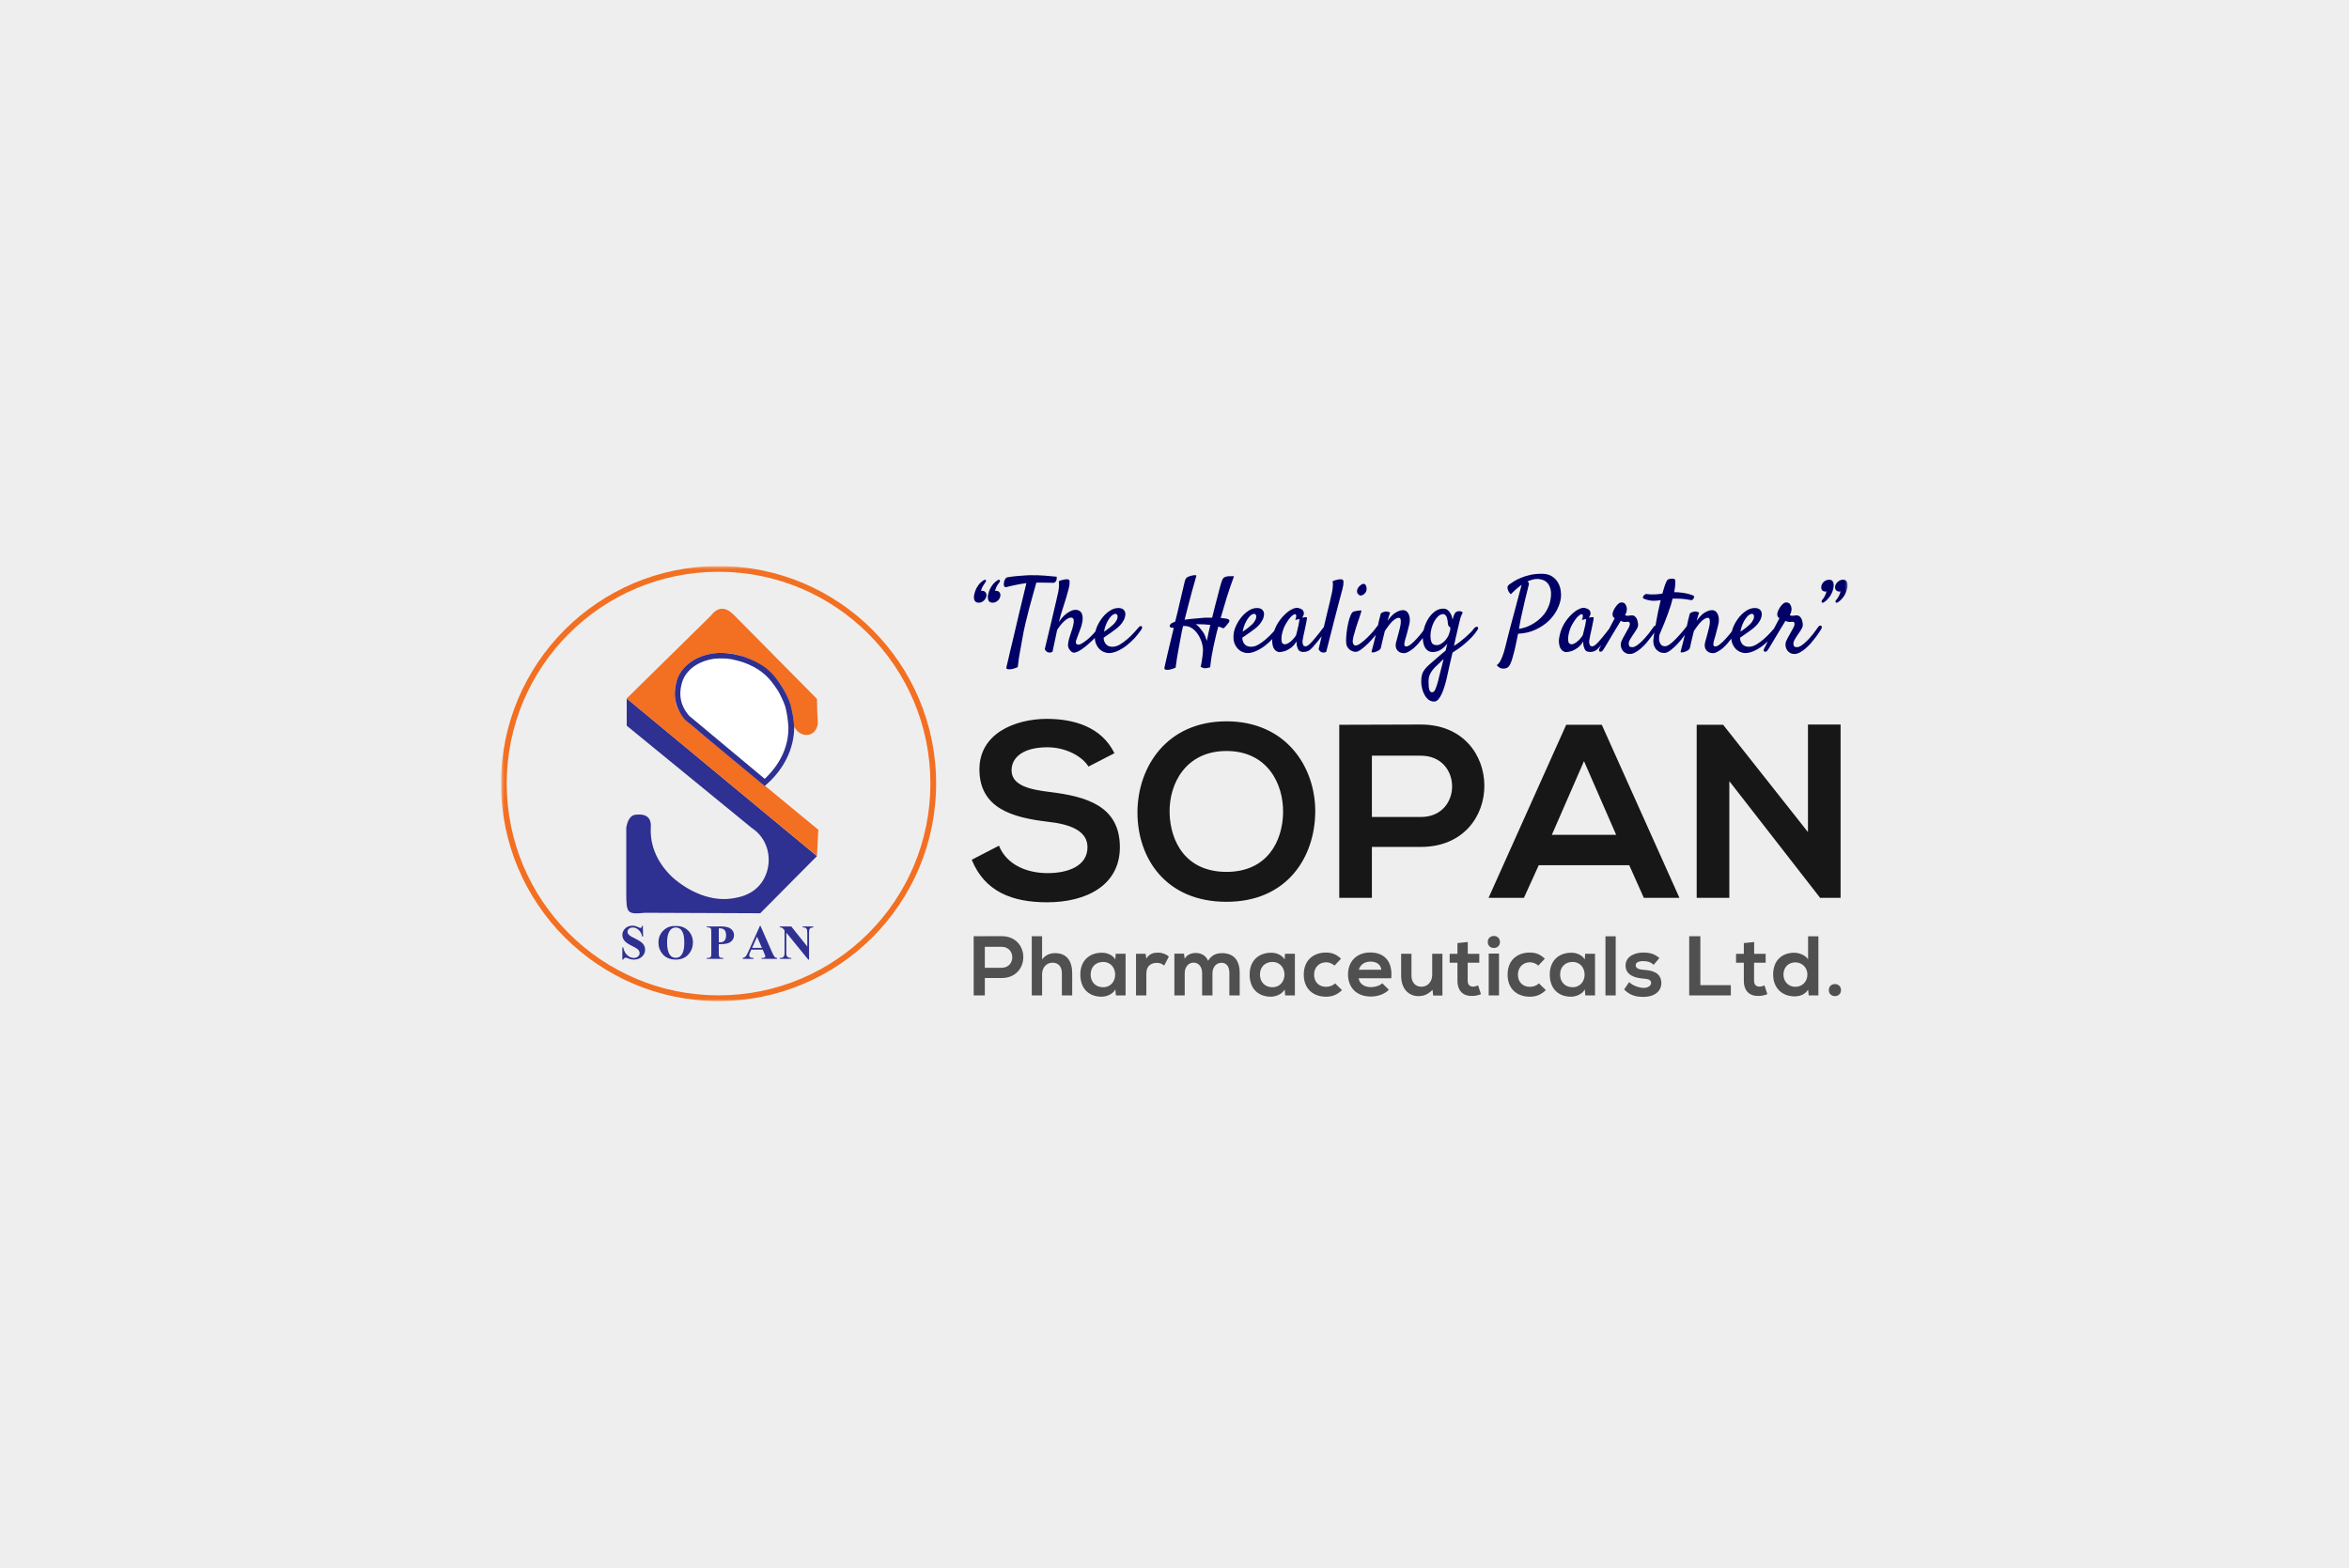 <svg width="361" height="241" viewBox="0 0 361 241" fill="none" xmlns="http://www.w3.org/2000/svg">
<rect width="361" height="241" fill="#EEEEEE"/>
<g clip-path="url(#clip0_0_3)">
<mask id="mask0_0_3" style="mask-type:luminance" maskUnits="userSpaceOnUse" x="77" y="87" width="207" height="67">
<path d="M284 87H77V154H284V87Z" fill="white"/>
</mask>
<g mask="url(#mask0_0_3)">
<path d="M143.864 120.432C143.864 129.665 140.122 138.023 134.072 144.073C128.023 150.122 119.664 153.865 110.432 153.865C101.2 153.865 92.841 150.122 86.792 144.073C80.742 138.023 77 129.665 77 120.432C77 111.201 80.742 102.842 86.792 96.792C92.841 90.743 101.2 87 110.432 87C119.664 87 128.023 90.743 134.072 96.792C140.122 102.842 143.864 111.2 143.864 120.432ZM133.451 143.452C139.343 137.562 142.987 129.422 142.987 120.432C142.987 111.443 139.343 103.304 133.451 97.413C127.56 91.522 119.421 87.878 110.432 87.878C101.442 87.878 93.303 91.522 87.413 97.413C81.522 103.304 77.877 111.444 77.877 120.432C77.877 129.422 81.522 137.562 87.412 143.452C93.303 149.343 101.443 152.987 110.432 152.987C119.421 152.987 127.562 149.343 133.451 143.452Z" fill="#F36F21"/>
<path fill-rule="evenodd" clip-rule="evenodd" d="M117.555 120C113.581 116.877 109.54 113.753 105.566 110.566C104.085 108.973 103.546 106.997 104.422 104.575C105.297 102.663 107.318 101.388 109.877 101.069C110.753 100.942 111.696 101.006 112.571 101.133H112.638C113.244 101.261 113.917 101.388 114.524 101.579C115.804 102.026 116.882 102.534 117.824 103.237C118.834 104.001 119.575 104.957 120.248 105.977C120.788 106.806 121.191 107.634 121.461 108.463C121.73 109.419 121.932 110.438 122 111.522V111.586C122 114.646 120.451 117.705 117.555 120Z" fill="white"/>
<path fill-rule="evenodd" clip-rule="evenodd" d="M96.316 107.354V111.54C102.699 116.757 109.15 122.041 115.533 127.257C119.307 129.729 118.828 135.493 115.052 137.346C114.16 137.826 112.856 138.1 111.827 138.169C108.739 138.375 105.65 136.866 103.386 134.876C101.258 132.885 99.816 130.208 100.022 127.052C100.09 126.022 99.611 125.13 98.101 125.198C97.552 125.198 97.141 125.267 96.796 125.747C96.454 126.228 96.385 126.571 96.247 127.188V137.072C96.247 140.366 96.316 140.571 99.131 140.296L116.837 140.366L125.553 131.581L96.316 107.354Z" fill="#2E3092"/>
<path fill-rule="evenodd" clip-rule="evenodd" d="M96.316 107.355C100.64 103.1 104.895 98.912 109.219 94.658C110.317 93.216 111.484 93.285 112.651 94.383L125.553 107.423C125.553 108.727 125.622 110.03 125.691 111.266C125.279 113.531 122.876 113.393 122.053 111.678C121.71 106.394 118.896 102.688 114.435 100.972C113.2 100.56 111.964 100.286 110.592 100.355C106.2 100.492 103.042 103.443 103.798 107.835C104.141 109.55 105.032 110.1 106.2 111.404L125.759 127.532L125.553 131.581L96.316 107.355Z" fill="#F36F21"/>
<path fill-rule="evenodd" clip-rule="evenodd" d="M104.964 104.472C104.209 106.531 104.483 108.384 105.925 110.032C109.769 113.256 113.679 116.481 117.523 119.708C119.719 117.649 121.16 114.973 121.16 111.952V111.885V111.678C121.092 110.648 120.955 109.619 120.68 108.59C120.406 107.767 119.993 106.943 119.582 106.188C118.896 105.158 118.21 104.198 117.249 103.443C116.356 102.688 115.328 102.207 114.229 101.795C113.61 101.59 112.994 101.453 112.376 101.315C111.483 101.178 110.66 101.178 109.769 101.247C107.777 101.521 105.787 102.551 104.964 104.472ZM117.523 120.806C113.474 117.443 109.356 114.08 105.307 110.648C103.798 108.933 103.248 106.805 104.14 104.197C105.032 102.139 107.092 100.766 109.7 100.423C110.592 100.286 111.553 100.355 112.445 100.492H112.513C113.131 100.629 113.816 100.766 114.435 100.972C115.739 101.453 116.837 102 117.798 102.757C118.827 103.58 119.582 104.609 120.268 105.707C120.818 106.6 121.229 107.492 121.504 108.384C121.778 109.413 121.984 110.511 122.053 111.678V111.746C122.053 115.042 120.474 118.335 117.523 120.806Z" fill="#2E3092"/>
<path d="M98.793 142.281L98.834 143.941H98.681C98.61 143.526 98.436 143.19 98.157 142.938C97.879 142.683 97.579 142.558 97.255 142.558C97.004 142.558 96.807 142.623 96.66 142.757C96.515 142.892 96.442 143.043 96.442 143.217C96.442 143.327 96.468 143.427 96.519 143.513C96.59 143.627 96.704 143.742 96.861 143.854C96.976 143.934 97.242 144.077 97.66 144.283C98.243 144.569 98.637 144.84 98.84 145.096C99.041 145.35 99.142 145.641 99.142 145.97C99.142 146.387 98.98 146.744 98.655 147.045C98.329 147.344 97.917 147.494 97.417 147.494C97.26 147.494 97.111 147.478 96.971 147.446C96.832 147.414 96.657 147.356 96.445 147.266C96.328 147.217 96.23 147.193 96.154 147.193C96.091 147.193 96.023 147.217 95.953 147.266C95.882 147.315 95.823 147.39 95.779 147.49H95.643V145.61H95.779C95.887 146.139 96.095 146.542 96.403 146.82C96.711 147.097 97.043 147.237 97.398 147.237C97.673 147.237 97.892 147.162 98.055 147.013C98.219 146.863 98.299 146.689 98.299 146.492C98.299 146.374 98.269 146.26 98.205 146.15C98.143 146.039 98.047 145.934 97.921 145.835C97.794 145.737 97.567 145.608 97.243 145.448C96.79 145.225 96.463 145.036 96.264 144.879C96.067 144.722 95.914 144.546 95.807 144.353C95.7 144.16 95.646 143.946 95.646 143.713C95.646 143.317 95.793 142.98 96.085 142.7C96.376 142.421 96.744 142.281 97.189 142.281C97.35 142.281 97.507 142.301 97.66 142.339C97.774 142.369 97.915 142.423 98.082 142.503C98.246 142.582 98.361 142.623 98.429 142.623C98.492 142.623 98.543 142.603 98.579 142.564C98.616 142.525 98.649 142.431 98.681 142.281H98.793Z" fill="#2E3092"/>
<path d="M103.851 142.56C103.396 142.56 103.049 142.793 102.811 143.259C102.617 143.641 102.52 144.19 102.52 144.904C102.52 145.755 102.669 146.382 102.969 146.789C103.177 147.074 103.469 147.214 103.845 147.214C104.097 147.214 104.308 147.154 104.479 147.031C104.694 146.874 104.861 146.623 104.982 146.281C105.101 145.936 105.162 145.488 105.162 144.934C105.162 144.275 105.1 143.783 104.978 143.455C104.855 143.128 104.699 142.897 104.51 142.764C104.319 142.628 104.1 142.56 103.851 142.56ZM103.808 142.326C104.602 142.295 105.248 142.528 105.746 143.019C106.242 143.512 106.49 144.128 106.49 144.868C106.49 145.5 106.305 146.055 105.934 146.535C105.443 147.173 104.751 147.49 103.856 147.49C102.958 147.49 102.263 147.186 101.774 146.579C101.386 146.099 101.193 145.531 101.193 144.871C101.193 144.132 101.445 143.515 101.948 143.022C102.452 142.528 103.072 142.295 103.808 142.326Z" fill="#2E3092"/>
<path d="M110.466 142.682V144.835C110.548 144.839 110.609 144.841 110.651 144.841C110.949 144.841 111.181 144.753 111.343 144.575C111.504 144.398 111.585 144.123 111.585 143.751C111.585 143.382 111.504 143.111 111.343 142.938C111.181 142.767 110.939 142.682 110.617 142.682H110.466ZM110.466 145.122V146.503C110.466 146.773 110.483 146.942 110.517 147.011C110.55 147.082 110.608 147.138 110.693 147.178C110.777 147.22 110.933 147.241 111.159 147.241V147.377H108.623V147.241C108.854 147.241 109.009 147.219 109.093 147.177C109.174 147.133 109.232 147.078 109.265 147.009C109.299 146.942 109.315 146.773 109.315 146.503V143.269C109.315 143.001 109.299 142.829 109.265 142.761C109.232 142.691 109.173 142.636 109.091 142.594C109.006 142.552 108.852 142.531 108.623 142.531V142.395H110.798C111.514 142.395 112.028 142.522 112.339 142.776C112.651 143.031 112.806 143.35 112.806 143.732C112.806 144.056 112.706 144.332 112.505 144.563C112.304 144.792 112.026 144.951 111.673 145.033C111.435 145.091 111.033 145.122 110.466 145.122Z" fill="#2E3092"/>
<path d="M117.09 145.687L116.348 143.972L115.584 145.687H117.09ZM117.215 145.959H115.455L115.245 146.443C115.175 146.605 115.143 146.738 115.143 146.845C115.143 146.983 115.197 147.087 115.311 147.152C115.376 147.192 115.54 147.222 115.8 147.241V147.377H114.14V147.241C114.32 147.214 114.467 147.14 114.583 147.019C114.698 146.898 114.84 146.647 115.008 146.267L116.794 142.292H116.863L118.662 146.377C118.834 146.764 118.976 147.008 119.084 147.109C119.17 147.184 119.286 147.229 119.438 147.241V147.377H117.025V147.241H117.125C117.319 147.241 117.454 147.214 117.533 147.16C117.587 147.121 117.613 147.065 117.613 146.992C117.613 146.947 117.606 146.902 117.592 146.855C117.587 146.834 117.551 146.741 117.481 146.581L117.215 145.959Z" fill="#2E3092"/>
<path d="M121.604 142.395L124.066 145.484V143.344C124.066 143.043 124.022 142.841 123.936 142.737C123.818 142.594 123.621 142.526 123.343 142.531V142.395H124.992V142.531C124.782 142.558 124.641 142.593 124.567 142.635C124.495 142.679 124.439 142.748 124.398 142.845C124.357 142.941 124.338 143.108 124.338 143.344V147.49H124.213L120.838 143.344V146.509C120.838 146.797 120.905 146.99 121.036 147.09C121.167 147.19 121.316 147.24 121.485 147.24H121.604V147.378H119.833V147.24C120.109 147.238 120.299 147.183 120.408 147.072C120.514 146.962 120.57 146.774 120.57 146.509V142.993L120.463 142.861C120.357 142.729 120.265 142.644 120.182 142.601C120.103 142.558 119.987 142.535 119.833 142.531V142.395H121.604Z" fill="#2E3092"/>
<path d="M151.063 90.812C151.219 90.833 151.354 90.912 151.469 91.047C151.583 91.182 151.625 91.37 151.594 91.609C151.542 91.912 151.385 92.167 151.125 92.375C150.865 92.583 150.583 92.667 150.281 92.625C150.01 92.594 149.833 92.463 149.75 92.234C149.667 92.005 149.651 91.745 149.703 91.453C149.734 91.307 149.781 91.135 149.844 90.938C149.906 90.74 149.995 90.537 150.109 90.328C150.224 90.12 150.365 89.917 150.531 89.719C150.708 89.521 150.917 89.344 151.156 89.188C151.26 89.125 151.339 89.099 151.391 89.109C151.453 89.109 151.495 89.135 151.516 89.188C151.537 89.229 151.537 89.287 151.516 89.359C151.505 89.422 151.469 89.484 151.406 89.547C151.302 89.682 151.182 89.865 151.047 90.094C150.911 90.323 150.818 90.573 150.766 90.844C150.88 90.812 150.979 90.802 151.063 90.812ZM153.188 90.812C153.365 90.833 153.505 90.912 153.609 91.047C153.724 91.182 153.766 91.37 153.734 91.609C153.713 91.766 153.662 91.912 153.578 92.047C153.495 92.172 153.391 92.281 153.266 92.375C153.151 92.469 153.016 92.542 152.859 92.594C152.713 92.635 152.568 92.646 152.422 92.625C152.151 92.594 151.974 92.463 151.891 92.234C151.807 92.005 151.792 91.745 151.844 91.453C151.875 91.307 151.922 91.135 151.984 90.938C152.047 90.74 152.135 90.537 152.25 90.328C152.365 90.12 152.505 89.917 152.672 89.719C152.849 89.521 153.057 89.344 153.297 89.188C153.401 89.125 153.479 89.099 153.531 89.109C153.594 89.109 153.635 89.135 153.656 89.188C153.687 89.229 153.693 89.287 153.672 89.359C153.651 89.422 153.615 89.484 153.563 89.547C153.448 89.682 153.323 89.865 153.188 90.094C153.063 90.323 152.974 90.573 152.922 90.844C153.026 90.812 153.115 90.802 153.188 90.812ZM154.738 90.219C154.613 90.26 154.519 90.266 154.457 90.234C154.394 90.203 154.348 90.151 154.316 90.078C154.285 90.005 154.269 89.927 154.269 89.844C154.269 89.75 154.275 89.662 154.285 89.578C154.295 89.505 154.311 89.422 154.332 89.328C154.363 89.234 154.4 89.146 154.441 89.062C154.483 88.979 154.53 88.912 154.582 88.859C154.644 88.797 154.723 88.755 154.816 88.734C155.295 88.651 155.759 88.588 156.207 88.547C156.665 88.505 157.077 88.474 157.441 88.453C157.858 88.422 158.259 88.406 158.644 88.406C158.728 88.406 158.811 88.412 158.894 88.422C158.978 88.422 159.061 88.422 159.144 88.422C159.238 88.401 159.311 88.396 159.363 88.406C159.426 88.406 159.478 88.412 159.519 88.422C159.822 88.432 160.134 88.448 160.457 88.469C160.728 88.49 161.03 88.516 161.363 88.547C161.707 88.568 162.045 88.599 162.379 88.641C162.41 88.724 162.415 88.828 162.394 88.953C162.384 89.016 162.374 89.078 162.363 89.141C162.353 89.203 162.327 89.26 162.285 89.312C162.254 89.365 162.212 89.417 162.16 89.469C162.118 89.51 162.066 89.547 162.004 89.578C161.65 89.568 161.306 89.562 160.973 89.562C160.65 89.552 160.363 89.547 160.113 89.547H159.269C159.134 90.026 158.967 90.62 158.769 91.328C158.572 92.026 158.368 92.766 158.16 93.547C157.962 94.318 157.769 95.088 157.582 95.859C157.405 96.62 157.264 97.307 157.16 97.922C157.056 98.516 156.952 99.099 156.848 99.672C156.806 99.912 156.759 100.161 156.707 100.422C156.665 100.682 156.624 100.938 156.582 101.188C156.551 101.438 156.519 101.677 156.488 101.906C156.457 102.135 156.431 102.344 156.41 102.531C156.243 102.615 156.087 102.677 155.941 102.719C155.795 102.771 155.665 102.807 155.551 102.828C155.415 102.859 155.29 102.875 155.176 102.875C154.926 102.875 154.769 102.844 154.707 102.781C154.655 102.729 154.65 102.62 154.691 102.453C154.723 102.307 154.816 101.912 154.973 101.266C155.035 100.995 155.113 100.651 155.207 100.234C155.311 99.828 155.431 99.333 155.566 98.75C155.702 98.156 155.863 97.469 156.051 96.688C156.238 95.896 156.452 94.99 156.691 93.969L157.738 89.625C157.426 89.667 157.118 89.713 156.816 89.766C156.514 89.818 156.228 89.875 155.957 89.938C155.697 89.99 155.457 90.042 155.238 90.094C155.03 90.146 154.863 90.188 154.738 90.219ZM168.789 96.562C168.862 96.479 168.935 96.438 169.008 96.438C169.091 96.427 169.153 96.448 169.195 96.5C169.247 96.542 169.268 96.609 169.258 96.703C169.258 96.797 169.216 96.901 169.133 97.016C168.935 97.287 168.705 97.568 168.445 97.859C168.185 98.141 167.903 98.417 167.601 98.688C167.31 98.958 167.013 99.213 166.711 99.453C166.409 99.693 166.117 99.891 165.836 100.047C165.523 100.224 165.257 100.312 165.039 100.312C164.83 100.312 164.622 100.177 164.414 99.906C164.226 99.667 164.133 99.412 164.133 99.141C164.143 98.859 164.205 98.51 164.32 98.094C164.393 97.833 164.492 97.526 164.617 97.172C164.752 96.807 164.856 96.458 164.929 96.125C165.013 95.792 165.039 95.51 165.008 95.281C164.976 95.042 164.841 94.922 164.601 94.922C164.435 94.922 164.252 94.979 164.054 95.094C163.867 95.208 163.674 95.359 163.476 95.547C163.289 95.724 163.106 95.927 162.929 96.156C162.752 96.385 162.596 96.609 162.461 96.828C162.377 97.234 162.294 97.635 162.211 98.031C162.138 98.365 162.06 98.729 161.976 99.125C161.903 99.51 161.83 99.854 161.758 100.156C161.695 100.208 161.627 100.245 161.554 100.266C161.481 100.287 161.414 100.297 161.351 100.297C161.278 100.297 161.205 100.292 161.133 100.281C161.049 100.26 160.971 100.229 160.898 100.188C160.836 100.146 160.773 100.089 160.711 100.016C160.648 99.953 160.601 99.865 160.57 99.75C161.039 97.823 161.408 96.276 161.679 95.109C161.95 93.943 162.158 93.052 162.304 92.438C162.471 91.708 162.586 91.203 162.648 90.922C162.679 90.724 162.705 90.531 162.726 90.344C162.747 90.177 162.758 90.005 162.758 89.828C162.758 89.651 162.742 89.49 162.711 89.344C162.794 89.292 162.882 89.25 162.976 89.219C163.08 89.188 163.179 89.162 163.273 89.141C163.388 89.109 163.502 89.083 163.617 89.062C163.731 89.042 163.836 89.031 163.929 89.031C164.013 89.031 164.091 89.042 164.164 89.062C164.237 89.073 164.283 89.104 164.304 89.156C164.367 89.208 164.393 89.312 164.383 89.469C164.383 89.625 164.372 89.787 164.351 89.953C164.31 90.151 164.263 90.365 164.211 90.594C163.992 91.438 163.747 92.26 163.476 93.062C163.205 93.854 162.955 94.703 162.726 95.609C162.862 95.401 163.023 95.188 163.211 94.969C163.398 94.75 163.601 94.552 163.82 94.375C164.049 94.188 164.289 94.037 164.539 93.922C164.789 93.797 165.054 93.734 165.336 93.734C165.482 93.734 165.617 93.76 165.742 93.812C165.877 93.854 165.992 93.932 166.086 94.047C166.19 94.151 166.268 94.297 166.32 94.484C166.372 94.662 166.393 94.885 166.383 95.156C166.383 95.323 166.362 95.495 166.32 95.672C166.289 95.849 166.242 96.047 166.179 96.266C166.117 96.474 166.033 96.708 165.929 96.969C165.836 97.229 165.721 97.531 165.586 97.875C165.492 98.115 165.419 98.318 165.367 98.484C165.315 98.651 165.325 98.797 165.398 98.922C165.492 99.088 165.674 99.13 165.945 99.047C166.226 98.953 166.643 98.682 167.195 98.234C167.32 98.13 167.461 98 167.617 97.844C167.773 97.688 167.924 97.531 168.07 97.375C168.216 97.208 168.351 97.052 168.476 96.906C168.601 96.76 168.705 96.646 168.789 96.562ZM175.418 96.75C175.105 97.208 174.751 97.656 174.355 98.094C173.959 98.521 173.537 98.906 173.089 99.25C172.652 99.583 172.199 99.854 171.73 100.062C171.272 100.271 170.824 100.375 170.386 100.375C170.157 100.375 169.907 100.318 169.636 100.203C169.376 100.099 169.136 99.932 168.918 99.703C168.699 99.474 168.522 99.177 168.386 98.812C168.261 98.448 168.225 98.005 168.277 97.484C168.319 97.057 168.449 96.609 168.668 96.141C168.897 95.662 169.173 95.224 169.496 94.828C169.829 94.432 170.199 94.104 170.605 93.844C171.022 93.583 171.438 93.453 171.855 93.453C172.251 93.453 172.537 93.552 172.714 93.75C172.892 93.948 172.97 94.193 172.949 94.484C172.918 94.807 172.824 95.104 172.668 95.375C172.522 95.646 172.345 95.891 172.136 96.109C171.928 96.328 171.704 96.526 171.464 96.703C171.235 96.88 171.016 97.042 170.808 97.188C170.579 97.344 170.36 97.495 170.152 97.641C169.944 97.776 169.761 97.901 169.605 98.016C169.615 98.276 169.662 98.495 169.746 98.672C169.829 98.849 169.933 98.995 170.058 99.109C170.183 99.213 170.324 99.292 170.48 99.344C170.647 99.385 170.813 99.406 170.98 99.406C171.334 99.406 171.704 99.297 172.089 99.078C172.475 98.849 172.85 98.578 173.214 98.266C173.589 97.943 173.933 97.609 174.246 97.266C174.568 96.922 174.834 96.625 175.043 96.375C175.115 96.292 175.188 96.245 175.261 96.234C175.345 96.213 175.407 96.224 175.449 96.266C175.501 96.297 175.527 96.359 175.527 96.453C175.527 96.537 175.49 96.635 175.418 96.75ZM171.418 94.344C171.293 94.344 171.142 94.406 170.964 94.531C170.798 94.656 170.631 94.838 170.464 95.078C170.298 95.307 170.141 95.594 169.996 95.938C169.85 96.271 169.74 96.656 169.668 97.094C169.793 97 169.928 96.906 170.074 96.812C170.22 96.708 170.365 96.599 170.511 96.484C170.959 96.141 171.272 95.838 171.449 95.578C171.626 95.318 171.725 95.094 171.746 94.906C171.766 94.708 171.746 94.568 171.683 94.484C171.621 94.391 171.532 94.344 171.418 94.344ZM179.456 102.953C179.206 102.953 179.055 102.922 179.003 102.859C178.941 102.807 178.93 102.698 178.972 102.531C178.982 102.479 179.034 102.245 179.128 101.828C179.222 101.422 179.336 100.922 179.472 100.328C179.618 99.745 179.769 99.109 179.925 98.422C180.092 97.734 180.248 97.088 180.394 96.484C180.175 96.505 180.014 96.49 179.909 96.438C179.805 96.375 179.753 96.297 179.753 96.203C179.764 96.099 179.821 95.995 179.925 95.891C180.04 95.787 180.201 95.698 180.409 95.625C180.451 95.604 180.514 95.583 180.597 95.562C180.649 95.385 180.696 95.203 180.737 95.016C180.779 94.859 180.821 94.693 180.862 94.516C180.904 94.338 180.946 94.167 180.987 94L182.081 89.328C182.144 89.088 182.237 88.912 182.362 88.797C182.498 88.672 182.743 88.568 183.097 88.484C183.389 88.412 183.592 88.385 183.706 88.406C183.821 88.417 183.873 88.448 183.862 88.5C183.831 88.615 183.753 88.891 183.628 89.328C183.503 89.766 183.352 90.302 183.175 90.938C183.008 91.562 182.826 92.255 182.628 93.016C182.43 93.766 182.237 94.51 182.05 95.25C182.675 95.156 183.435 95.078 184.331 95.016C184.675 94.974 185.008 94.948 185.331 94.938C185.665 94.927 185.982 94.927 186.284 94.938C186.43 94.375 186.571 93.812 186.706 93.25C186.852 92.688 186.987 92.167 187.112 91.688C187.237 91.208 187.347 90.787 187.441 90.422C187.545 90.047 187.623 89.771 187.675 89.594C187.737 89.396 187.795 89.234 187.847 89.109C187.909 88.984 187.977 88.885 188.05 88.812C188.133 88.74 188.227 88.688 188.331 88.656C188.435 88.625 188.555 88.599 188.691 88.578C188.764 88.578 188.852 88.573 188.956 88.562C189.04 88.562 189.139 88.562 189.253 88.562C189.368 88.552 189.498 88.557 189.644 88.578C189.248 89.641 188.878 90.719 188.534 91.812C188.201 92.896 187.889 93.953 187.597 94.984C187.784 95.005 187.946 95.021 188.081 95.031C188.227 95.042 188.342 95.057 188.425 95.078C188.675 95.12 188.831 95.188 188.894 95.281C188.967 95.375 188.946 95.51 188.831 95.688L188.644 95.922C188.581 96.005 188.503 96.104 188.409 96.219C188.316 96.323 188.196 96.443 188.05 96.578C187.967 96.547 187.878 96.516 187.784 96.484C187.701 96.453 187.618 96.422 187.534 96.391C187.43 96.359 187.331 96.328 187.237 96.297C187.165 96.547 187.097 96.792 187.034 97.031C186.972 97.26 186.915 97.495 186.862 97.734C186.737 98.245 186.618 98.771 186.503 99.312C186.409 99.781 186.31 100.297 186.206 100.859C186.112 101.432 186.04 101.995 185.987 102.547C185.904 102.588 185.821 102.615 185.737 102.625C185.654 102.646 185.581 102.661 185.519 102.672C185.446 102.682 185.373 102.693 185.3 102.703H185.284H185.253H185.222C185.18 102.703 185.139 102.703 185.097 102.703C185.055 102.703 185.014 102.693 184.972 102.672C184.92 102.661 184.868 102.646 184.816 102.625C184.764 102.604 184.711 102.583 184.659 102.562C184.618 102.552 184.571 102.531 184.519 102.5C184.602 102.156 184.665 101.833 184.706 101.531C184.758 101.229 184.795 100.963 184.816 100.734C184.847 100.463 184.868 100.224 184.878 100.016C184.889 99.745 184.857 99.448 184.784 99.125C184.722 98.802 184.618 98.484 184.472 98.172C184.336 97.859 184.165 97.568 183.956 97.297C183.758 97.026 183.529 96.797 183.269 96.609C183.008 96.432 182.758 96.318 182.519 96.266C182.29 96.213 182.055 96.198 181.816 96.219C181.743 96.531 181.675 96.833 181.612 97.125C181.55 97.417 181.498 97.698 181.456 97.969C181.342 98.573 181.232 99.162 181.128 99.734C181.045 100.224 180.956 100.729 180.862 101.25C180.779 101.781 180.717 102.234 180.675 102.609C180.508 102.693 180.352 102.755 180.206 102.797C180.06 102.849 179.93 102.885 179.816 102.906C179.691 102.938 179.571 102.953 179.456 102.953ZM185.644 96.016C185.279 95.974 184.93 95.953 184.597 95.953C184.274 95.943 183.987 95.938 183.737 95.938C183.946 96.052 184.128 96.203 184.284 96.391C184.451 96.578 184.623 96.792 184.8 97.031C184.967 97.25 185.102 97.49 185.206 97.75C185.31 98.01 185.399 98.26 185.472 98.5C185.555 98.062 185.644 97.635 185.737 97.219C185.831 96.802 185.92 96.412 186.003 96.047C185.941 96.037 185.878 96.031 185.816 96.031C185.764 96.021 185.706 96.016 185.644 96.016ZM196.726 96.75C196.413 97.208 196.059 97.656 195.663 98.094C195.267 98.521 194.845 98.906 194.397 99.25C193.96 99.583 193.507 99.854 193.038 100.062C192.58 100.271 192.132 100.375 191.694 100.375C191.465 100.375 191.215 100.318 190.944 100.203C190.684 100.099 190.444 99.932 190.226 99.703C190.007 99.474 189.83 99.177 189.694 98.812C189.569 98.448 189.533 98.005 189.585 97.484C189.627 97.057 189.757 96.609 189.976 96.141C190.205 95.662 190.481 95.224 190.804 94.828C191.137 94.432 191.507 94.104 191.913 93.844C192.33 93.583 192.746 93.453 193.163 93.453C193.559 93.453 193.845 93.552 194.022 93.75C194.2 93.948 194.278 94.193 194.257 94.484C194.226 94.807 194.132 95.104 193.976 95.375C193.83 95.646 193.653 95.891 193.444 96.109C193.236 96.328 193.012 96.526 192.772 96.703C192.543 96.88 192.325 97.042 192.116 97.188C191.887 97.344 191.668 97.495 191.46 97.641C191.252 97.776 191.069 97.901 190.913 98.016C190.924 98.276 190.97 98.495 191.054 98.672C191.137 98.849 191.241 98.995 191.366 99.109C191.491 99.213 191.632 99.292 191.788 99.344C191.955 99.385 192.121 99.406 192.288 99.406C192.642 99.406 193.012 99.297 193.397 99.078C193.783 98.849 194.158 98.578 194.522 98.266C194.897 97.943 195.241 97.609 195.554 97.266C195.877 96.922 196.142 96.625 196.351 96.375C196.424 96.292 196.496 96.245 196.569 96.234C196.653 96.213 196.715 96.224 196.757 96.266C196.809 96.297 196.835 96.359 196.835 96.453C196.835 96.537 196.799 96.635 196.726 96.75ZM192.726 94.344C192.601 94.344 192.45 94.406 192.272 94.531C192.106 94.656 191.939 94.838 191.772 95.078C191.606 95.307 191.45 95.594 191.304 95.938C191.158 96.271 191.049 96.656 190.976 97.094C191.101 97 191.236 96.906 191.382 96.812C191.528 96.708 191.674 96.599 191.819 96.484C192.267 96.141 192.58 95.838 192.757 95.578C192.934 95.318 193.033 95.094 193.054 94.906C193.075 94.708 193.054 94.568 192.991 94.484C192.929 94.391 192.84 94.344 192.726 94.344ZM203.776 96.891C203.63 97.099 203.443 97.359 203.214 97.672C202.985 97.974 202.745 98.281 202.495 98.594C202.255 98.896 202.016 99.177 201.776 99.438C201.547 99.688 201.354 99.865 201.198 99.969C201.094 100.031 200.974 100.083 200.839 100.125C200.703 100.167 200.563 100.193 200.417 100.203C200.281 100.214 200.151 100.203 200.026 100.172C199.901 100.151 199.792 100.109 199.698 100.047C199.604 99.974 199.526 99.87 199.464 99.734C199.412 99.62 199.36 99.469 199.307 99.281C199.266 99.094 199.25 98.859 199.261 98.578C199.011 98.995 198.735 99.318 198.432 99.547C198.13 99.766 197.844 99.927 197.573 100.031C197.261 100.146 196.948 100.213 196.636 100.234C196.49 100.234 196.334 100.182 196.167 100.078C196 99.984 195.86 99.833 195.745 99.625C195.63 99.406 195.557 99.13 195.526 98.797C195.495 98.453 195.537 98.047 195.651 97.578C195.797 96.943 196.026 96.365 196.339 95.844C196.662 95.323 197.011 94.88 197.386 94.516C197.761 94.141 198.13 93.859 198.495 93.672C198.86 93.484 199.162 93.401 199.401 93.422C199.682 93.474 199.912 93.557 200.089 93.672C200.235 93.776 200.328 93.932 200.37 94.141C200.422 94.338 200.339 94.604 200.12 94.938C200.266 94.906 200.386 94.885 200.479 94.875C200.584 94.865 200.662 94.859 200.714 94.859C200.776 94.859 200.818 94.865 200.839 94.875C200.849 94.896 200.854 94.943 200.854 95.016C200.854 95.078 200.839 95.198 200.807 95.375C200.776 95.552 200.729 95.792 200.667 96.094C200.604 96.396 200.521 96.787 200.417 97.266C200.396 97.359 200.375 97.448 200.354 97.531C200.344 97.604 200.328 97.682 200.307 97.766C200.297 97.838 200.281 97.927 200.261 98.031C200.24 98.135 200.214 98.266 200.182 98.422C200.172 98.516 200.167 98.62 200.167 98.734C200.177 98.838 200.198 98.938 200.229 99.031C200.261 99.125 200.307 99.203 200.37 99.266C200.443 99.318 200.542 99.344 200.667 99.344C200.771 99.344 200.906 99.281 201.073 99.156C201.24 99.021 201.417 98.854 201.604 98.656C201.792 98.448 201.985 98.224 202.182 97.984C202.391 97.734 202.584 97.495 202.761 97.266C202.938 97.037 203.094 96.833 203.229 96.656C203.375 96.479 203.479 96.349 203.542 96.266C203.625 96.172 203.709 96.12 203.792 96.109C203.875 96.088 203.938 96.109 203.979 96.172C204.021 96.234 204.026 96.328 203.995 96.453C203.974 96.578 203.901 96.724 203.776 96.891ZM199.198 97.578C199.25 97.37 199.313 97.125 199.386 96.844C199.459 96.562 199.521 96.292 199.573 96.031C199.625 95.771 199.662 95.557 199.682 95.391C199.714 95.213 199.709 95.13 199.667 95.141C199.615 95.151 199.557 95.167 199.495 95.188C199.443 95.208 199.375 95.224 199.292 95.234C199.209 95.245 199.125 95.26 199.042 95.281C199.125 95.115 199.172 94.979 199.182 94.875C199.203 94.76 199.209 94.672 199.198 94.609C199.188 94.537 199.167 94.479 199.136 94.438C199.021 94.344 198.818 94.422 198.526 94.672C198.245 94.912 197.917 95.359 197.542 96.016C197.386 96.287 197.261 96.578 197.167 96.891C197.073 97.193 197.005 97.479 196.964 97.75C196.932 98.021 196.927 98.26 196.948 98.469C196.969 98.667 197.011 98.797 197.073 98.859C197.188 98.974 197.318 99.031 197.464 99.031C197.61 99.021 197.755 98.979 197.901 98.906C198.057 98.823 198.209 98.719 198.354 98.594C198.511 98.469 198.646 98.338 198.761 98.203C198.886 98.068 198.985 97.943 199.057 97.828C199.141 97.713 199.188 97.63 199.198 97.578ZM202.655 99.75C203.113 97.823 203.478 96.276 203.749 95.109C204.03 93.943 204.244 93.052 204.389 92.438C204.556 91.708 204.671 91.203 204.733 90.922C204.764 90.724 204.79 90.531 204.811 90.344C204.832 90.177 204.842 90.005 204.842 89.828C204.842 89.651 204.827 89.49 204.796 89.344C204.879 89.292 204.967 89.25 205.061 89.219C205.165 89.188 205.264 89.162 205.358 89.141C205.473 89.109 205.587 89.083 205.702 89.062C205.816 89.042 205.921 89.031 206.014 89.031C206.098 89.031 206.176 89.042 206.249 89.062C206.322 89.073 206.369 89.104 206.389 89.156C206.452 89.208 206.478 89.312 206.467 89.469C206.467 89.625 206.457 89.787 206.436 89.953C206.395 90.151 206.348 90.365 206.296 90.594C206.171 91.042 205.999 91.688 205.78 92.531C205.592 93.25 205.337 94.229 205.014 95.469C204.702 96.708 204.306 98.271 203.827 100.156C203.775 100.208 203.712 100.245 203.639 100.266C203.566 100.287 203.499 100.297 203.436 100.297C203.363 100.297 203.285 100.292 203.202 100.281C203.129 100.26 203.056 100.229 202.983 100.188C202.921 100.146 202.858 100.089 202.796 100.016C202.733 99.953 202.686 99.865 202.655 99.75ZM209.987 90.797C209.956 90.912 209.893 91.026 209.799 91.141C209.716 91.245 209.617 91.333 209.502 91.406C209.398 91.469 209.289 91.51 209.174 91.531C209.06 91.552 208.966 91.531 208.893 91.469C208.674 91.302 208.56 91.125 208.549 90.938C208.539 90.74 208.586 90.557 208.69 90.391C208.794 90.213 208.924 90.068 209.081 89.953C209.237 89.828 209.372 89.755 209.487 89.734C209.601 89.713 209.695 89.74 209.768 89.812C209.851 89.875 209.914 89.963 209.956 90.078C209.997 90.182 210.018 90.302 210.018 90.438C210.029 90.573 210.018 90.693 209.987 90.797ZM207.831 94.125C207.883 94.062 207.982 94.01 208.127 93.969C208.273 93.927 208.424 93.896 208.581 93.875C208.737 93.844 208.877 93.828 209.002 93.828C209.138 93.818 209.216 93.818 209.237 93.828C209.247 93.838 209.221 93.948 209.159 94.156C209.096 94.365 209.018 94.609 208.924 94.891C208.831 95.172 208.732 95.463 208.627 95.766C208.523 96.057 208.445 96.297 208.393 96.484C208.341 96.672 208.279 96.885 208.206 97.125C208.133 97.354 208.065 97.583 208.002 97.812C207.95 98.031 207.914 98.24 207.893 98.438C207.872 98.635 207.888 98.787 207.94 98.891C207.992 99.016 208.049 99.104 208.112 99.156C208.174 99.198 208.242 99.219 208.315 99.219C208.523 99.219 208.784 99.104 209.096 98.875C209.419 98.646 209.742 98.375 210.065 98.062C210.398 97.74 210.706 97.417 210.987 97.094C211.268 96.76 211.476 96.495 211.612 96.297C211.695 96.193 211.779 96.125 211.862 96.094C211.956 96.062 212.029 96.068 212.081 96.109C212.143 96.151 212.174 96.219 212.174 96.312C212.185 96.406 212.154 96.516 212.081 96.641C211.914 96.932 211.669 97.281 211.346 97.688C211.023 98.083 210.68 98.469 210.315 98.844C209.95 99.208 209.591 99.521 209.237 99.781C208.893 100.042 208.612 100.177 208.393 100.188C208.216 100.198 208.039 100.167 207.862 100.094C207.695 100.031 207.539 99.943 207.393 99.828C207.258 99.703 207.143 99.562 207.049 99.406C206.956 99.24 206.904 99.068 206.893 98.891C206.862 98.63 206.862 98.276 206.893 97.828C206.924 97.37 206.982 96.906 207.065 96.438C207.148 95.958 207.252 95.505 207.377 95.078C207.513 94.651 207.664 94.333 207.831 94.125ZM215.741 100.391C215.501 100.391 215.293 100.344 215.116 100.25C214.949 100.167 214.814 100.052 214.709 99.906C214.605 99.76 214.537 99.594 214.506 99.406C214.475 99.208 214.485 99 214.537 98.781C214.569 98.635 214.621 98.443 214.694 98.203C214.767 97.953 214.84 97.688 214.912 97.406C214.996 97.115 215.069 96.828 215.131 96.547C215.204 96.255 215.251 95.995 215.272 95.766C215.293 95.526 215.282 95.333 215.241 95.188C215.199 95.031 215.11 94.953 214.975 94.953C214.808 94.953 214.636 95.01 214.459 95.125C214.282 95.229 214.1 95.375 213.912 95.562C213.735 95.75 213.553 95.969 213.366 96.219C213.189 96.458 213.011 96.708 212.834 96.969C212.741 97.323 212.662 97.635 212.6 97.906C212.537 98.167 212.48 98.406 212.428 98.625C212.386 98.833 212.345 99.021 212.303 99.188C212.261 99.344 212.225 99.495 212.194 99.641C212.162 99.745 212.069 99.849 211.912 99.953C211.756 100.047 211.59 100.125 211.412 100.188C211.235 100.25 211.084 100.281 210.959 100.281C210.824 100.281 210.767 100.234 210.787 100.141C210.798 100.078 210.834 99.938 210.897 99.719C210.949 99.5 211.017 99.245 211.1 98.953C211.173 98.651 211.251 98.333 211.334 98C211.418 97.667 211.496 97.349 211.569 97.047C211.621 96.807 211.678 96.542 211.741 96.25C211.793 96 211.855 95.708 211.928 95.375C212.011 95.042 212.105 94.677 212.209 94.281C212.282 94.219 212.355 94.172 212.428 94.141C212.511 94.099 212.595 94.068 212.678 94.047C212.761 94.016 212.85 93.995 212.944 93.984C213.027 93.984 213.11 93.99 213.194 94C213.267 94.01 213.34 94.031 213.412 94.062C213.496 94.083 213.569 94.12 213.631 94.172C213.6 94.245 213.564 94.349 213.522 94.484C213.48 94.609 213.439 94.745 213.397 94.891C213.355 95.057 213.303 95.229 213.241 95.406C213.376 95.219 213.527 95.031 213.694 94.844C213.871 94.646 214.058 94.469 214.256 94.312C214.465 94.156 214.683 94.031 214.912 93.938C215.142 93.833 215.376 93.781 215.616 93.781C215.814 93.781 215.991 93.838 216.147 93.953C216.303 94.068 216.423 94.229 216.506 94.438C216.6 94.635 216.652 94.875 216.662 95.156C216.683 95.438 216.647 95.745 216.553 96.078L216.381 96.766C216.329 96.984 216.261 97.245 216.178 97.547C216.105 97.838 216.011 98.162 215.897 98.516C215.834 98.745 215.808 98.943 215.819 99.109C215.84 99.276 215.944 99.359 216.131 99.359C216.319 99.359 216.553 99.245 216.834 99.016C217.126 98.787 217.418 98.51 217.709 98.188C218.001 97.865 218.277 97.537 218.537 97.203C218.798 96.859 218.996 96.583 219.131 96.375C219.225 96.24 219.314 96.151 219.397 96.109C219.48 96.068 219.543 96.062 219.584 96.094C219.636 96.125 219.662 96.198 219.662 96.312C219.662 96.417 219.621 96.552 219.537 96.719C219.465 96.865 219.35 97.057 219.194 97.297C219.048 97.537 218.871 97.792 218.662 98.062C218.454 98.333 218.23 98.609 217.991 98.891C217.751 99.162 217.501 99.412 217.241 99.641C216.98 99.859 216.72 100.036 216.459 100.172C216.209 100.318 215.97 100.391 215.741 100.391ZM222.776 102.234C222.724 102.484 222.656 102.797 222.573 103.172C222.5 103.547 222.411 103.943 222.307 104.359C222.213 104.776 222.099 105.187 221.963 105.594C221.838 106.01 221.698 106.38 221.541 106.703C221.385 107.037 221.213 107.307 221.026 107.516C220.838 107.724 220.63 107.828 220.401 107.828C220.057 107.828 219.76 107.724 219.51 107.516C219.27 107.318 219.067 107.062 218.901 106.75C218.734 106.448 218.614 106.12 218.541 105.766C218.458 105.412 218.416 105.083 218.416 104.781C218.416 104.365 218.453 104.016 218.526 103.734C218.599 103.463 218.724 103.203 218.901 102.953C219.088 102.703 219.338 102.438 219.651 102.156C219.963 101.875 220.364 101.526 220.854 101.109C221.093 100.901 221.323 100.703 221.541 100.516C221.76 100.328 221.968 100.156 222.166 100C222.218 99.792 222.265 99.599 222.307 99.422C222.359 99.234 222.401 99.068 222.432 98.922C222.161 99.287 221.833 99.594 221.448 99.844C221.073 100.094 220.64 100.219 220.151 100.219C219.703 100.219 219.338 100.021 219.057 99.625C218.786 99.219 218.651 98.625 218.651 97.844C218.651 97.458 218.724 97.016 218.869 96.516C219.015 96.016 219.224 95.547 219.494 95.109C219.765 94.672 220.099 94.302 220.494 94C220.89 93.698 221.333 93.547 221.823 93.547C222.052 93.547 222.25 93.604 222.416 93.719C222.583 93.833 222.724 93.979 222.838 94.156C222.953 94.323 223.041 94.505 223.104 94.703C223.166 94.891 223.213 95.068 223.244 95.234C223.265 95.172 223.281 95.109 223.291 95.047C223.302 94.974 223.317 94.912 223.338 94.859C223.442 94.505 223.557 94.266 223.682 94.141C223.817 94.005 224.015 93.938 224.276 93.938C224.421 93.938 224.541 93.963 224.635 94.016C224.739 94.068 224.791 94.115 224.791 94.156C224.739 94.271 224.698 94.359 224.666 94.422C224.635 94.484 224.604 94.552 224.573 94.625C224.541 94.688 224.51 94.771 224.479 94.875C224.448 94.979 224.406 95.13 224.354 95.328C224.333 95.401 224.291 95.573 224.229 95.844C224.177 96.104 224.104 96.417 224.01 96.781C223.927 97.146 223.833 97.547 223.729 97.984C223.635 98.422 223.541 98.849 223.448 99.266C223.739 99.099 224.041 98.896 224.354 98.656C224.666 98.417 224.963 98.172 225.244 97.922C225.526 97.672 225.776 97.438 225.994 97.219C226.213 96.99 226.375 96.802 226.479 96.656C226.562 96.531 226.656 96.443 226.76 96.391C226.864 96.338 226.953 96.323 227.026 96.344C227.109 96.354 227.156 96.401 227.166 96.484C227.187 96.557 227.156 96.662 227.073 96.797C226.833 97.182 226.541 97.557 226.198 97.922C225.854 98.276 225.5 98.609 225.135 98.922C224.781 99.224 224.432 99.495 224.088 99.734C223.755 99.963 223.468 100.151 223.229 100.297C223.125 100.766 223.036 101.146 222.963 101.438C222.89 101.729 222.828 101.995 222.776 102.234ZM220.807 99.156C221.026 99.156 221.229 99.099 221.416 98.984C221.614 98.87 221.791 98.74 221.948 98.594C222.104 98.438 222.234 98.281 222.338 98.125C222.442 97.969 222.52 97.844 222.573 97.75C222.614 97.656 222.661 97.531 222.713 97.375C222.776 97.219 222.823 97.068 222.854 96.922C222.885 96.776 222.895 96.646 222.885 96.531C222.885 96.417 222.849 96.354 222.776 96.344C222.713 96.333 222.661 96.292 222.619 96.219C222.588 96.146 222.562 96.062 222.541 95.969C222.52 95.875 222.505 95.781 222.494 95.688C222.494 95.594 222.489 95.51 222.479 95.438C222.427 95.073 222.338 94.807 222.213 94.641C222.088 94.474 221.948 94.391 221.791 94.391C221.531 94.391 221.281 94.495 221.041 94.703C220.812 94.912 220.604 95.182 220.416 95.516C220.239 95.838 220.099 96.198 219.994 96.594C219.89 96.979 219.838 97.349 219.838 97.703C219.838 98.141 219.901 98.495 220.026 98.766C220.151 99.026 220.411 99.156 220.807 99.156ZM220.088 106.406C220.296 106.406 220.463 106.25 220.588 105.938C220.724 105.635 220.864 105.219 221.01 104.688C221.041 104.562 221.083 104.38 221.135 104.141C221.198 103.912 221.265 103.646 221.338 103.344C221.421 103.042 221.505 102.713 221.588 102.359C221.671 102.016 221.76 101.667 221.854 101.312C221.77 101.385 221.682 101.458 221.588 101.531C221.505 101.615 221.416 101.708 221.323 101.812C221.093 102.031 220.869 102.24 220.651 102.438C220.442 102.646 220.255 102.859 220.088 103.078C219.921 103.307 219.786 103.552 219.682 103.812C219.588 104.073 219.541 104.375 219.541 104.719C219.541 105.062 219.552 105.344 219.573 105.562C219.604 105.781 219.64 105.953 219.682 106.078C219.734 106.203 219.791 106.287 219.854 106.328C219.927 106.38 220.005 106.406 220.088 106.406ZM230.018 102.234C230.059 102.203 230.127 102.151 230.221 102.078C230.304 102.005 230.408 101.87 230.533 101.672C230.648 101.474 230.778 101.188 230.924 100.812C231.07 100.438 231.221 99.927 231.377 99.281C231.46 98.938 231.57 98.5 231.705 97.969C231.84 97.438 231.986 96.87 232.143 96.266C232.309 95.662 232.476 95.042 232.643 94.406C232.809 93.76 232.971 93.151 233.127 92.578C233.283 91.995 233.424 91.469 233.549 91C233.674 90.531 233.773 90.167 233.846 89.906C233.648 90.031 233.455 90.172 233.268 90.328C233.101 90.463 232.924 90.62 232.736 90.797C232.549 90.963 232.366 91.141 232.189 91.328C232.054 91.213 231.95 91.088 231.877 90.953C231.835 90.891 231.799 90.823 231.768 90.75C231.705 90.594 231.674 90.432 231.674 90.266C231.674 90.099 231.804 89.927 232.064 89.75C232.2 89.656 232.403 89.521 232.674 89.344C232.955 89.167 233.299 88.995 233.705 88.828C234.111 88.651 234.585 88.5 235.127 88.375C235.669 88.25 236.268 88.188 236.924 88.188C237.58 88.188 238.106 88.318 238.502 88.578C238.908 88.838 239.215 89.156 239.424 89.531C239.643 89.906 239.783 90.302 239.846 90.719C239.908 91.135 239.924 91.5 239.893 91.812C239.83 92.396 239.643 93.005 239.33 93.641C239.018 94.276 238.585 94.865 238.033 95.406C237.481 95.938 236.809 96.391 236.018 96.766C235.226 97.141 234.32 97.354 233.299 97.406C233.215 97.802 233.132 98.208 233.049 98.625C232.965 99.042 232.877 99.453 232.783 99.859C232.689 100.255 232.59 100.625 232.486 100.969C232.393 101.323 232.294 101.625 232.189 101.875C232.085 102.146 231.95 102.359 231.783 102.516C231.616 102.682 231.351 102.766 230.986 102.766C230.799 102.766 230.627 102.719 230.471 102.625C230.304 102.531 230.153 102.401 230.018 102.234ZM233.721 95.109C233.689 95.276 233.648 95.495 233.596 95.766C233.554 96.026 233.502 96.323 233.439 96.656C233.721 96.615 234.033 96.542 234.377 96.438C234.721 96.323 235.064 96.172 235.408 95.984C235.752 95.797 236.085 95.573 236.408 95.312C236.741 95.042 237.044 94.734 237.314 94.391C237.585 94.037 237.809 93.641 237.986 93.203C238.174 92.755 238.294 92.26 238.346 91.719C238.398 91.198 238.366 90.766 238.252 90.422C238.148 90.068 237.991 89.787 237.783 89.578C237.575 89.359 237.335 89.208 237.064 89.125C236.794 89.031 236.523 88.984 236.252 88.984C235.991 88.984 235.736 89.021 235.486 89.094C235.236 89.167 234.986 89.26 234.736 89.375C234.768 89.385 234.804 89.412 234.846 89.453C234.908 89.516 234.955 89.604 234.986 89.719C234.736 90.729 234.528 91.573 234.361 92.25C234.205 92.927 234.08 93.479 233.986 93.906C233.872 94.406 233.783 94.807 233.721 95.109ZM247.834 96.891C247.688 97.099 247.5 97.359 247.271 97.672C247.042 97.974 246.802 98.281 246.552 98.594C246.313 98.896 246.073 99.177 245.834 99.438C245.605 99.688 245.412 99.865 245.256 99.969C245.151 100.031 245.032 100.083 244.896 100.125C244.761 100.167 244.62 100.193 244.474 100.203C244.339 100.214 244.209 100.203 244.084 100.172C243.959 100.151 243.849 100.109 243.756 100.047C243.662 99.974 243.584 99.87 243.521 99.734C243.469 99.62 243.417 99.469 243.365 99.281C243.323 99.094 243.308 98.859 243.318 98.578C243.068 98.995 242.792 99.318 242.49 99.547C242.188 99.766 241.901 99.927 241.631 100.031C241.318 100.146 241.006 100.213 240.693 100.234C240.547 100.234 240.391 100.182 240.224 100.078C240.058 99.984 239.917 99.833 239.802 99.625C239.688 99.406 239.615 99.13 239.584 98.797C239.552 98.453 239.594 98.047 239.709 97.578C239.855 96.943 240.084 96.365 240.396 95.844C240.719 95.323 241.068 94.88 241.443 94.516C241.818 94.141 242.188 93.859 242.552 93.672C242.917 93.484 243.219 93.401 243.459 93.422C243.74 93.474 243.969 93.557 244.146 93.672C244.292 93.776 244.386 93.932 244.427 94.141C244.48 94.338 244.396 94.604 244.177 94.938C244.323 94.906 244.443 94.885 244.537 94.875C244.641 94.865 244.719 94.859 244.771 94.859C244.834 94.859 244.875 94.865 244.896 94.875C244.907 94.896 244.912 94.943 244.912 95.016C244.912 95.078 244.896 95.198 244.865 95.375C244.834 95.552 244.787 95.792 244.724 96.094C244.662 96.396 244.579 96.787 244.474 97.266C244.454 97.359 244.433 97.448 244.412 97.531C244.401 97.604 244.386 97.682 244.365 97.766C244.355 97.838 244.339 97.927 244.318 98.031C244.297 98.135 244.271 98.266 244.24 98.422C244.23 98.516 244.224 98.62 244.224 98.734C244.235 98.838 244.256 98.938 244.287 99.031C244.318 99.125 244.365 99.203 244.427 99.266C244.5 99.318 244.599 99.344 244.724 99.344C244.829 99.344 244.964 99.281 245.131 99.156C245.297 99.021 245.474 98.854 245.662 98.656C245.849 98.448 246.042 98.224 246.24 97.984C246.448 97.734 246.641 97.495 246.818 97.266C246.995 97.037 247.151 96.833 247.287 96.656C247.433 96.479 247.537 96.349 247.599 96.266C247.683 96.172 247.766 96.12 247.849 96.109C247.933 96.088 247.995 96.109 248.037 96.172C248.079 96.234 248.084 96.328 248.052 96.453C248.032 96.578 247.959 96.724 247.834 96.891ZM243.256 97.578C243.308 97.37 243.37 97.125 243.443 96.844C243.516 96.562 243.579 96.292 243.631 96.031C243.683 95.771 243.719 95.557 243.74 95.391C243.771 95.213 243.766 95.13 243.724 95.141C243.672 95.151 243.615 95.167 243.552 95.188C243.5 95.208 243.433 95.224 243.349 95.234C243.266 95.245 243.183 95.26 243.099 95.281C243.183 95.115 243.23 94.979 243.24 94.875C243.261 94.76 243.266 94.672 243.256 94.609C243.245 94.537 243.224 94.479 243.193 94.438C243.079 94.344 242.875 94.422 242.584 94.672C242.302 94.912 241.974 95.359 241.599 96.016C241.443 96.287 241.318 96.578 241.224 96.891C241.131 97.193 241.063 97.479 241.021 97.75C240.99 98.021 240.985 98.26 241.006 98.469C241.026 98.667 241.068 98.797 241.131 98.859C241.245 98.974 241.375 99.031 241.521 99.031C241.667 99.021 241.813 98.979 241.959 98.906C242.115 98.823 242.266 98.719 242.412 98.594C242.568 98.469 242.704 98.338 242.818 98.203C242.943 98.068 243.042 97.943 243.115 97.828C243.198 97.713 243.245 97.63 243.256 97.578ZM246.353 99.922C246.28 100.036 246.202 100.109 246.119 100.141C246.025 100.182 245.947 100.188 245.884 100.156C245.811 100.135 245.765 100.083 245.744 100C245.723 99.917 245.744 99.812 245.806 99.688C245.838 99.625 245.91 99.484 246.025 99.266C246.129 99.047 246.259 98.787 246.416 98.484C246.561 98.172 246.723 97.838 246.9 97.484C247.077 97.12 247.244 96.776 247.4 96.453C247.567 96.13 247.718 95.844 247.853 95.594C247.989 95.333 248.088 95.146 248.15 95.031C248.035 94.927 247.957 94.854 247.916 94.812C247.874 94.76 247.843 94.656 247.822 94.5C247.801 94.365 247.832 94.188 247.916 93.969C247.999 93.75 248.108 93.542 248.244 93.344C248.379 93.135 248.53 92.958 248.697 92.812C248.864 92.667 249.025 92.594 249.181 92.594C249.473 92.594 249.676 92.688 249.791 92.875C249.916 93.062 249.989 93.255 250.009 93.453C250.03 93.588 250.02 93.76 249.978 93.969C249.936 94.177 249.858 94.365 249.744 94.531C249.775 94.552 249.817 94.578 249.869 94.609C249.921 94.63 250.004 94.641 250.119 94.641C250.285 94.641 250.4 94.63 250.463 94.609C250.535 94.588 250.645 94.578 250.791 94.578C250.968 94.578 251.114 94.625 251.228 94.719C251.343 94.802 251.436 94.912 251.509 95.047C251.582 95.172 251.634 95.312 251.666 95.469C251.707 95.615 251.733 95.75 251.744 95.875C251.775 96.135 251.707 96.406 251.541 96.688C251.374 96.969 251.171 97.276 250.931 97.609C250.785 97.818 250.64 98.052 250.494 98.312C250.348 98.573 250.285 98.807 250.306 99.016C250.327 99.151 250.364 99.26 250.416 99.344C250.468 99.427 250.614 99.469 250.853 99.469C251.03 99.469 251.223 99.406 251.431 99.281C251.65 99.146 251.869 98.979 252.088 98.781C252.317 98.573 252.541 98.349 252.759 98.109C252.978 97.859 253.181 97.62 253.369 97.391C253.556 97.151 253.713 96.938 253.838 96.75C253.973 96.562 254.072 96.427 254.134 96.344C254.186 96.26 254.254 96.203 254.338 96.172C254.421 96.141 254.494 96.141 254.556 96.172C254.619 96.203 254.655 96.266 254.666 96.359C254.686 96.453 254.65 96.578 254.556 96.734C254.494 96.838 254.384 97.005 254.228 97.234C254.082 97.463 253.9 97.719 253.681 98C253.473 98.281 253.239 98.573 252.978 98.875C252.718 99.167 252.442 99.438 252.15 99.688C251.869 99.927 251.582 100.125 251.291 100.281C251.009 100.438 250.739 100.516 250.478 100.516C250.207 100.516 249.983 100.463 249.806 100.359C249.629 100.255 249.483 100.13 249.369 99.984C249.265 99.828 249.186 99.662 249.134 99.484C249.093 99.297 249.077 99.125 249.088 98.969C249.098 98.844 249.129 98.713 249.181 98.578C249.244 98.432 249.311 98.287 249.384 98.141C249.468 97.984 249.551 97.833 249.634 97.688C249.728 97.531 249.811 97.38 249.884 97.234C250.061 96.932 250.202 96.677 250.306 96.469C250.421 96.25 250.478 96.068 250.478 95.922C250.478 95.828 250.457 95.745 250.416 95.672C250.374 95.599 250.306 95.562 250.213 95.562C250.15 95.562 250.103 95.568 250.072 95.578C250.051 95.578 250.025 95.578 249.994 95.578C249.973 95.578 249.936 95.583 249.884 95.594C249.843 95.594 249.775 95.594 249.681 95.594C249.546 95.594 249.431 95.573 249.338 95.531C249.244 95.49 249.155 95.458 249.072 95.438C249.03 95.51 248.936 95.667 248.791 95.906C248.645 96.146 248.473 96.427 248.275 96.75C248.088 97.073 247.884 97.412 247.666 97.766C247.457 98.12 247.259 98.453 247.072 98.766C246.884 99.068 246.728 99.328 246.603 99.547C246.468 99.755 246.384 99.88 246.353 99.922ZM259.372 96.047C259.414 95.984 259.466 95.948 259.529 95.938C259.602 95.917 259.659 95.922 259.701 95.953C259.742 95.984 259.763 96.037 259.763 96.109C259.774 96.182 259.747 96.281 259.685 96.406C259.477 96.802 259.201 97.229 258.857 97.688C258.524 98.146 258.169 98.578 257.794 98.984C257.419 99.38 257.055 99.708 256.701 99.969C256.346 100.229 256.05 100.359 255.81 100.359C255.466 100.359 255.18 100.292 254.951 100.156C254.721 100.021 254.539 99.854 254.404 99.656C254.279 99.458 254.19 99.245 254.138 99.016C254.086 98.776 254.07 98.557 254.091 98.359C254.102 98.193 254.138 97.896 254.201 97.469C254.263 97.031 254.346 96.531 254.451 95.969C254.555 95.396 254.669 94.787 254.794 94.141C254.93 93.484 255.07 92.854 255.216 92.25C255.039 92.271 254.862 92.292 254.685 92.312C254.508 92.333 254.346 92.344 254.201 92.344C253.867 92.344 253.555 92.307 253.263 92.234C252.961 92.151 252.737 92.073 252.591 92C252.508 91.958 252.471 91.901 252.482 91.828C252.492 91.745 252.524 91.667 252.576 91.594C252.628 91.51 252.695 91.443 252.779 91.391C252.852 91.328 252.919 91.297 252.982 91.297C253.18 91.318 253.393 91.338 253.622 91.359C253.852 91.37 254.102 91.37 254.372 91.359C254.57 91.349 254.758 91.333 254.935 91.312C255.122 91.292 255.305 91.266 255.482 91.234C255.617 90.734 255.747 90.302 255.872 89.938C256.008 89.562 256.128 89.302 256.232 89.156C256.263 89.104 256.331 89.062 256.435 89.031C256.55 88.99 256.669 88.963 256.794 88.953C256.919 88.932 257.039 88.932 257.154 88.953C257.268 88.963 257.352 89 257.404 89.062C257.456 89.146 257.477 89.359 257.466 89.703C257.456 90.047 257.399 90.484 257.294 91.016C257.732 91.016 258.117 91.042 258.451 91.094C258.794 91.135 259.086 91.188 259.326 91.25C259.565 91.302 259.758 91.359 259.904 91.422C260.05 91.474 260.159 91.51 260.232 91.531C260.305 91.552 260.341 91.604 260.341 91.688C260.352 91.771 260.336 91.859 260.294 91.953C260.263 92.037 260.206 92.109 260.122 92.172C260.039 92.234 259.945 92.255 259.841 92.234C259.737 92.224 259.617 92.203 259.482 92.172C259.357 92.141 259.201 92.115 259.013 92.094C258.836 92.073 258.622 92.052 258.372 92.031C258.122 92.01 257.831 92 257.497 92C257.435 92 257.362 92.005 257.279 92.016C257.206 92.016 257.128 92.016 257.044 92.016C257.003 92.182 256.961 92.349 256.919 92.516C256.888 92.672 256.841 92.838 256.779 93.016C256.643 93.432 256.487 93.885 256.31 94.375C256.154 94.802 255.966 95.292 255.747 95.844C255.529 96.396 255.284 96.984 255.013 97.609C254.951 98.057 254.956 98.401 255.029 98.641C255.112 98.87 255.211 99.037 255.326 99.141C255.461 99.255 255.628 99.318 255.826 99.328C255.982 99.349 256.169 99.297 256.388 99.172C256.617 99.037 256.852 98.859 257.091 98.641C257.331 98.422 257.57 98.182 257.81 97.922C258.06 97.662 258.289 97.406 258.497 97.156C258.706 96.906 258.888 96.682 259.044 96.484C259.201 96.276 259.31 96.13 259.372 96.047ZM263.236 100.391C262.996 100.391 262.788 100.344 262.611 100.25C262.444 100.167 262.309 100.052 262.204 99.906C262.1 99.76 262.033 99.594 262.001 99.406C261.97 99.208 261.98 99 262.033 98.781C262.064 98.635 262.116 98.443 262.189 98.203C262.262 97.953 262.335 97.688 262.408 97.406C262.491 97.115 262.564 96.828 262.626 96.547C262.699 96.255 262.746 95.995 262.767 95.766C262.788 95.526 262.777 95.333 262.736 95.188C262.694 95.031 262.605 94.953 262.47 94.953C262.303 94.953 262.131 95.01 261.954 95.125C261.777 95.229 261.595 95.375 261.408 95.562C261.23 95.75 261.048 95.969 260.861 96.219C260.684 96.458 260.506 96.708 260.329 96.969C260.236 97.323 260.158 97.635 260.095 97.906C260.033 98.167 259.975 98.406 259.923 98.625C259.881 98.833 259.84 99.021 259.798 99.188C259.756 99.344 259.72 99.495 259.689 99.641C259.658 99.745 259.564 99.849 259.408 99.953C259.251 100.047 259.085 100.125 258.908 100.188C258.73 100.25 258.579 100.281 258.454 100.281C258.319 100.281 258.262 100.234 258.283 100.141C258.293 100.078 258.329 99.938 258.392 99.719C258.444 99.5 258.512 99.245 258.595 98.953C258.668 98.651 258.746 98.333 258.829 98C258.913 97.667 258.991 97.349 259.064 97.047C259.116 96.807 259.173 96.542 259.236 96.25C259.288 96 259.35 95.708 259.423 95.375C259.506 95.042 259.6 94.677 259.704 94.281C259.777 94.219 259.85 94.172 259.923 94.141C260.006 94.099 260.09 94.068 260.173 94.047C260.256 94.016 260.345 93.995 260.439 93.984C260.522 93.984 260.605 93.99 260.689 94C260.762 94.01 260.835 94.031 260.908 94.062C260.991 94.083 261.064 94.12 261.126 94.172C261.095 94.245 261.059 94.349 261.017 94.484C260.975 94.609 260.934 94.745 260.892 94.891C260.85 95.057 260.798 95.229 260.736 95.406C260.871 95.219 261.022 95.031 261.189 94.844C261.366 94.646 261.553 94.469 261.751 94.312C261.96 94.156 262.178 94.031 262.408 93.938C262.637 93.833 262.871 93.781 263.111 93.781C263.309 93.781 263.486 93.838 263.642 93.953C263.798 94.068 263.918 94.229 264.001 94.438C264.095 94.635 264.147 94.875 264.158 95.156C264.178 95.438 264.142 95.745 264.048 96.078L263.876 96.766C263.824 96.984 263.756 97.245 263.673 97.547C263.6 97.838 263.506 98.162 263.392 98.516C263.329 98.745 263.303 98.943 263.314 99.109C263.335 99.276 263.439 99.359 263.626 99.359C263.814 99.359 264.048 99.245 264.329 99.016C264.621 98.787 264.913 98.51 265.204 98.188C265.496 97.865 265.772 97.537 266.033 97.203C266.293 96.859 266.491 96.583 266.626 96.375C266.72 96.24 266.809 96.151 266.892 96.109C266.975 96.068 267.038 96.062 267.079 96.094C267.131 96.125 267.158 96.198 267.158 96.312C267.158 96.417 267.116 96.552 267.033 96.719C266.96 96.865 266.845 97.057 266.689 97.297C266.543 97.537 266.366 97.792 266.158 98.062C265.949 98.333 265.725 98.609 265.486 98.891C265.246 99.162 264.996 99.412 264.736 99.641C264.475 99.859 264.215 100.036 263.954 100.172C263.704 100.318 263.465 100.391 263.236 100.391ZM273.224 96.75C272.911 97.208 272.557 97.656 272.161 98.094C271.765 98.521 271.344 98.906 270.896 99.25C270.458 99.583 270.005 99.854 269.536 100.062C269.078 100.271 268.63 100.375 268.192 100.375C267.963 100.375 267.713 100.318 267.442 100.203C267.182 100.099 266.942 99.932 266.724 99.703C266.505 99.474 266.328 99.177 266.192 98.812C266.067 98.448 266.031 98.005 266.083 97.484C266.125 97.057 266.255 96.609 266.474 96.141C266.703 95.662 266.979 95.224 267.302 94.828C267.635 94.432 268.005 94.104 268.411 93.844C268.828 93.583 269.245 93.453 269.661 93.453C270.057 93.453 270.344 93.552 270.521 93.75C270.698 93.948 270.776 94.193 270.755 94.484C270.724 94.807 270.63 95.104 270.474 95.375C270.328 95.646 270.151 95.891 269.942 96.109C269.734 96.328 269.51 96.526 269.271 96.703C269.041 96.88 268.823 97.042 268.614 97.188C268.385 97.344 268.166 97.495 267.958 97.641C267.75 97.776 267.567 97.901 267.411 98.016C267.422 98.276 267.469 98.495 267.552 98.672C267.635 98.849 267.739 98.995 267.864 99.109C267.989 99.213 268.13 99.292 268.286 99.344C268.453 99.385 268.62 99.406 268.786 99.406C269.14 99.406 269.51 99.297 269.896 99.078C270.281 98.849 270.656 98.578 271.021 98.266C271.396 97.943 271.739 97.609 272.052 97.266C272.375 96.922 272.64 96.625 272.849 96.375C272.922 96.292 272.995 96.245 273.067 96.234C273.151 96.213 273.213 96.224 273.255 96.266C273.307 96.297 273.333 96.359 273.333 96.453C273.333 96.537 273.297 96.635 273.224 96.75ZM269.224 94.344C269.099 94.344 268.948 94.406 268.771 94.531C268.604 94.656 268.437 94.838 268.271 95.078C268.104 95.307 267.948 95.594 267.802 95.938C267.656 96.271 267.547 96.656 267.474 97.094C267.599 97 267.734 96.906 267.88 96.812C268.026 96.708 268.172 96.599 268.317 96.484C268.765 96.141 269.078 95.838 269.255 95.578C269.432 95.318 269.531 95.094 269.552 94.906C269.573 94.708 269.552 94.568 269.489 94.484C269.427 94.391 269.338 94.344 269.224 94.344ZM271.665 99.922C271.592 100.036 271.514 100.109 271.431 100.141C271.337 100.182 271.259 100.188 271.196 100.156C271.123 100.135 271.076 100.083 271.056 100C271.035 99.917 271.056 99.812 271.118 99.688C271.149 99.625 271.222 99.484 271.337 99.266C271.441 99.047 271.571 98.787 271.728 98.484C271.873 98.172 272.035 97.838 272.212 97.484C272.389 97.12 272.556 96.776 272.712 96.453C272.879 96.13 273.03 95.844 273.165 95.594C273.3 95.333 273.399 95.146 273.462 95.031C273.347 94.927 273.269 94.854 273.228 94.812C273.186 94.76 273.155 94.656 273.134 94.5C273.113 94.365 273.144 94.188 273.228 93.969C273.311 93.75 273.42 93.542 273.556 93.344C273.691 93.135 273.842 92.958 274.009 92.812C274.175 92.667 274.337 92.594 274.493 92.594C274.785 92.594 274.988 92.688 275.103 92.875C275.228 93.062 275.3 93.255 275.321 93.453C275.342 93.588 275.332 93.76 275.29 93.969C275.248 94.177 275.17 94.365 275.056 94.531C275.087 94.552 275.129 94.578 275.181 94.609C275.233 94.63 275.316 94.641 275.431 94.641C275.597 94.641 275.712 94.63 275.774 94.609C275.847 94.588 275.957 94.578 276.103 94.578C276.28 94.578 276.425 94.625 276.54 94.719C276.655 94.802 276.748 94.912 276.821 95.047C276.894 95.172 276.946 95.312 276.978 95.469C277.019 95.615 277.045 95.75 277.056 95.875C277.087 96.135 277.019 96.406 276.853 96.688C276.686 96.969 276.483 97.276 276.243 97.609C276.097 97.818 275.951 98.052 275.806 98.312C275.66 98.573 275.597 98.807 275.618 99.016C275.639 99.151 275.675 99.26 275.728 99.344C275.78 99.427 275.925 99.469 276.165 99.469C276.342 99.469 276.535 99.406 276.743 99.281C276.962 99.146 277.181 98.979 277.399 98.781C277.629 98.573 277.853 98.349 278.071 98.109C278.29 97.859 278.493 97.62 278.681 97.391C278.868 97.151 279.024 96.938 279.149 96.75C279.285 96.562 279.384 96.427 279.446 96.344C279.498 96.26 279.566 96.203 279.649 96.172C279.733 96.141 279.806 96.141 279.868 96.172C279.931 96.203 279.967 96.266 279.978 96.359C279.998 96.453 279.962 96.578 279.868 96.734C279.806 96.838 279.696 97.005 279.54 97.234C279.394 97.463 279.212 97.719 278.993 98C278.785 98.281 278.55 98.573 278.29 98.875C278.03 99.167 277.754 99.438 277.462 99.688C277.181 99.927 276.894 100.125 276.603 100.281C276.321 100.438 276.05 100.516 275.79 100.516C275.519 100.516 275.295 100.463 275.118 100.359C274.941 100.255 274.795 100.13 274.681 99.984C274.576 99.828 274.498 99.662 274.446 99.484C274.405 99.297 274.389 99.125 274.399 98.969C274.41 98.844 274.441 98.713 274.493 98.578C274.556 98.432 274.623 98.287 274.696 98.141C274.78 97.984 274.863 97.833 274.946 97.688C275.04 97.531 275.123 97.38 275.196 97.234C275.373 96.932 275.514 96.677 275.618 96.469C275.733 96.25 275.79 96.068 275.79 95.922C275.79 95.828 275.769 95.745 275.728 95.672C275.686 95.599 275.618 95.562 275.524 95.562C275.462 95.562 275.415 95.568 275.384 95.578C275.363 95.578 275.337 95.578 275.306 95.578C275.285 95.578 275.248 95.583 275.196 95.594C275.155 95.594 275.087 95.594 274.993 95.594C274.858 95.594 274.743 95.573 274.649 95.531C274.556 95.49 274.467 95.458 274.384 95.438C274.342 95.51 274.248 95.667 274.103 95.906C273.957 96.146 273.785 96.427 273.587 96.75C273.399 97.073 273.196 97.412 272.978 97.766C272.769 98.12 272.571 98.453 272.384 98.766C272.196 99.068 272.04 99.328 271.915 99.547C271.78 99.755 271.696 99.88 271.665 99.922ZM283.341 89.109C283.611 89.141 283.789 89.276 283.872 89.516C283.955 89.745 283.971 90 283.919 90.281C283.887 90.427 283.841 90.599 283.778 90.797C283.716 90.995 283.627 91.203 283.512 91.422C283.398 91.63 283.252 91.833 283.075 92.031C282.908 92.229 282.705 92.406 282.466 92.562C282.361 92.625 282.278 92.651 282.216 92.641C282.164 92.63 282.127 92.604 282.106 92.562C282.085 92.51 282.08 92.453 282.091 92.391C282.111 92.318 282.153 92.25 282.216 92.188C282.33 92.062 282.45 91.885 282.575 91.656C282.71 91.417 282.804 91.162 282.856 90.891C282.731 90.922 282.637 90.932 282.575 90.922C282.408 90.901 282.268 90.828 282.153 90.703C282.039 90.568 281.997 90.375 282.028 90.125C282.08 89.823 282.236 89.573 282.497 89.375C282.757 89.167 283.039 89.078 283.341 89.109ZM281.216 89.109C281.486 89.141 281.658 89.276 281.731 89.516C281.815 89.745 281.83 90 281.778 90.281C281.757 90.427 281.716 90.599 281.653 90.797C281.591 90.995 281.497 91.203 281.372 91.422C281.257 91.63 281.111 91.833 280.934 92.031C280.768 92.229 280.565 92.406 280.325 92.562C280.221 92.625 280.137 92.651 280.075 92.641C280.023 92.63 279.986 92.604 279.966 92.562C279.945 92.51 279.94 92.453 279.95 92.391C279.971 92.318 280.007 92.25 280.059 92.188C280.174 92.062 280.294 91.885 280.419 91.656C280.554 91.417 280.648 91.162 280.7 90.891C280.596 90.922 280.507 90.932 280.434 90.922C280.268 90.901 280.127 90.828 280.012 90.703C279.908 90.568 279.872 90.375 279.903 90.125C279.924 89.969 279.976 89.828 280.059 89.703C280.143 89.568 280.242 89.453 280.356 89.359C280.481 89.266 280.617 89.198 280.762 89.156C280.908 89.115 281.059 89.099 281.216 89.109Z" fill="#000066"/>
<path d="M171.268 115.77L167.278 117.822C166.366 116.302 163.858 114.858 160.97 114.858C157.246 114.858 155.46 116.416 155.46 118.392C155.46 120.71 158.196 121.356 161.388 121.736C166.936 122.42 172.104 123.864 172.104 130.21C172.104 136.138 166.86 138.684 160.932 138.684C155.498 138.684 151.318 137.012 149.342 132.148L153.522 129.982C154.7 132.908 157.778 134.2 161.008 134.2C164.162 134.2 167.126 133.098 167.126 130.21C167.126 127.702 164.504 126.676 160.97 126.296C155.536 125.65 150.52 124.206 150.52 118.24C150.52 112.768 155.916 110.526 160.818 110.488C164.96 110.488 169.254 111.666 171.268 115.77ZM188.487 110.868C197.645 110.868 202.205 117.898 202.129 124.852C202.053 131.73 197.835 138.608 188.487 138.608C179.139 138.608 174.807 131.882 174.807 124.89C174.807 117.898 179.291 110.868 188.487 110.868ZM188.487 115.428C182.217 115.428 179.633 120.482 179.747 124.966C179.861 129.336 182.217 134.01 188.487 134.01C194.757 134.01 197.113 129.298 197.189 124.928C197.265 120.444 194.757 115.428 188.487 115.428ZM210.837 116.15V125.574H218.361C224.783 125.574 224.745 116.15 218.361 116.15H210.837ZM218.361 111.362C231.357 111.362 231.395 130.172 218.361 130.172H210.837V138H205.821V111.4C210.001 111.4 214.181 111.362 218.361 111.362ZM252.629 138L250.387 132.984H236.479L234.199 138H228.765L240.697 111.4H246.169L258.101 138H252.629ZM248.373 128.31L243.433 116.986L238.493 128.31H248.373ZM277.852 127.892V111.362H282.868V138H279.752V138.038L265.768 120.064V138H260.752V111.4H264.818L277.852 127.892Z" fill="#171717"/>
<path d="M151.353 145.525V148.749H153.927C156.124 148.749 156.111 145.525 153.927 145.525H151.353ZM153.927 143.887C158.373 143.887 158.386 150.322 153.927 150.322H151.353V153H149.637V143.9C151.067 143.9 152.497 143.887 153.927 143.887ZM158.565 143.9H160.151V147.462C160.723 146.721 161.425 146.5 162.153 146.5C163.973 146.5 164.779 147.735 164.779 149.62V153H163.193V149.633C163.193 148.463 162.582 147.969 161.737 147.969C160.801 147.969 160.151 148.762 160.151 149.724V153H158.565V143.9ZM171.41 147.475L171.462 146.591H172.983V153H171.488L171.41 152.064C171.046 152.818 170.045 153.182 169.33 153.195C167.432 153.208 166.028 152.038 166.028 149.789C166.028 147.579 167.497 146.422 169.369 146.435C170.227 146.435 171.046 146.838 171.41 147.475ZM169.512 147.852C168.459 147.852 167.614 148.567 167.614 149.789C167.614 151.011 168.459 151.739 169.512 151.739C172.008 151.739 172.008 147.852 169.512 147.852ZM174.586 146.591H176.055L176.172 147.332C176.666 146.539 177.329 146.422 177.979 146.422C178.642 146.422 179.279 146.682 179.63 147.033L178.915 148.411C178.59 148.138 178.291 147.995 177.771 147.995C176.939 147.995 176.172 148.437 176.172 149.62V153H174.586V146.591ZM186.333 153H184.747V149.568C184.747 148.723 184.305 147.956 183.434 147.956C182.576 147.956 182.069 148.723 182.069 149.568V153H180.483V146.578H181.952L182.069 147.358C182.407 146.708 183.148 146.474 183.759 146.474C184.526 146.474 185.293 146.786 185.657 147.67C186.229 146.76 186.97 146.5 187.802 146.5C189.622 146.5 190.519 147.618 190.519 149.542V153H188.933V149.542C188.933 148.697 188.582 147.982 187.724 147.982C186.866 147.982 186.333 148.723 186.333 149.568V153ZM197.428 147.475L197.48 146.591H199.001V153H197.506L197.428 152.064C197.064 152.818 196.063 153.182 195.348 153.195C193.45 153.208 192.046 152.038 192.046 149.789C192.046 147.579 193.515 146.422 195.387 146.435C196.245 146.435 197.064 146.838 197.428 147.475ZM195.53 147.852C194.477 147.852 193.632 148.567 193.632 149.789C193.632 151.011 194.477 151.739 195.53 151.739C198.026 151.739 198.026 147.852 195.53 147.852ZM205.177 151.141L206.243 152.181C205.502 152.909 204.722 153.195 203.773 153.195C201.914 153.195 200.367 152.077 200.367 149.802C200.367 147.527 201.914 146.409 203.773 146.409C204.683 146.409 205.385 146.669 206.087 147.358L205.086 148.411C204.709 148.073 204.241 147.904 203.799 147.904C202.733 147.904 201.953 148.684 201.953 149.802C201.953 151.024 202.785 151.674 203.773 151.674C204.28 151.674 204.787 151.531 205.177 151.141ZM213.81 150.361H208.805C208.909 151.154 209.598 151.726 210.716 151.726C211.301 151.726 212.068 151.505 212.432 151.128L213.446 152.129C212.77 152.831 211.665 153.169 210.69 153.169C208.48 153.169 207.167 151.804 207.167 149.75C207.167 147.8 208.493 146.396 210.573 146.396C212.718 146.396 214.057 147.722 213.81 150.361ZM208.831 149.048H212.289C212.185 148.216 211.535 147.8 210.625 147.8C209.767 147.8 209.065 148.216 208.831 149.048ZM215.331 146.591H216.917V149.945C216.917 150.92 217.45 151.661 218.464 151.661C219.439 151.661 220.102 150.842 220.102 149.867V146.591H221.675V153.013H220.258L220.154 152.142C219.491 152.792 218.88 153.104 217.983 153.104C216.449 153.104 215.331 151.947 215.331 149.958V146.591ZM223.985 144.953L225.571 144.784V146.604H227.339V147.969H225.558V150.738C225.558 151.349 225.896 151.648 226.39 151.648C226.637 151.648 226.923 151.57 227.157 151.453L227.599 152.805C227.144 152.987 226.767 153.065 226.286 153.078C224.895 153.13 223.985 152.337 223.985 150.738V147.969H222.789V146.604H223.985V144.953ZM230.373 146.565V153H228.787V146.565H230.373ZM228.644 144.784C228.644 146.019 230.516 146.019 230.516 144.784C230.516 143.549 228.644 143.549 228.644 144.784ZM236.501 151.141L237.567 152.181C236.826 152.909 236.046 153.195 235.097 153.195C233.238 153.195 231.691 152.077 231.691 149.802C231.691 147.527 233.238 146.409 235.097 146.409C236.007 146.409 236.709 146.669 237.411 147.358L236.41 148.411C236.033 148.073 235.565 147.904 235.123 147.904C234.057 147.904 233.277 148.684 233.277 149.802C233.277 151.024 234.109 151.674 235.097 151.674C235.604 151.674 236.111 151.531 236.501 151.141ZM243.555 147.475L243.607 146.591H245.128V153H243.633L243.555 152.064C243.191 152.818 242.19 153.182 241.475 153.195C239.577 153.208 238.173 152.038 238.173 149.789C238.173 147.579 239.642 146.422 241.514 146.435C242.372 146.435 243.191 146.838 243.555 147.475ZM241.657 147.852C240.604 147.852 239.759 148.567 239.759 149.789C239.759 151.011 240.604 151.739 241.657 151.739C244.153 151.739 244.153 147.852 241.657 147.852ZM246.731 143.913H248.304V153H246.731V143.913ZM255.019 147.254L254.135 148.294C253.68 147.865 253.16 147.722 252.549 147.722C251.795 147.722 251.379 147.956 251.379 148.359C251.379 148.775 251.756 149.009 252.575 149.061C253.784 149.139 255.318 149.412 255.318 151.115C255.318 152.246 254.395 153.221 252.562 153.221C251.548 153.221 250.534 153.052 249.598 152.077L250.378 150.946C250.833 151.453 251.873 151.83 252.588 151.843C253.186 151.856 253.745 151.544 253.745 151.076C253.745 150.634 253.381 150.452 252.471 150.4C251.262 150.309 249.819 149.867 249.819 148.411C249.819 146.929 251.353 146.409 252.523 146.409C253.524 146.409 254.278 146.604 255.019 147.254ZM259.6 143.9H261.316V151.414H265.996V153H259.6V143.9ZM267.997 144.953L269.583 144.784V146.604H271.351V147.969H269.57V150.738C269.57 151.349 269.908 151.648 270.402 151.648C270.649 151.648 270.935 151.57 271.169 151.453L271.611 152.805C271.156 152.987 270.779 153.065 270.298 153.078C268.907 153.13 267.997 152.337 267.997 150.738V147.969H266.801V146.604H267.997V144.953ZM275.907 147.917C274.893 147.917 274.087 148.632 274.087 149.789C274.087 150.907 274.893 151.674 275.907 151.674C276.908 151.674 277.766 150.946 277.766 149.789C277.766 148.671 276.908 147.917 275.907 147.917ZM277.87 143.913H279.456V153H277.974L277.87 152.116C277.376 152.883 276.583 153.143 275.803 153.143C273.918 153.143 272.501 151.895 272.501 149.789C272.501 147.579 273.892 146.435 275.764 146.435C276.44 146.435 277.493 146.799 277.87 147.462V143.913ZM281.057 152.181C281.057 150.946 282.929 150.946 282.929 152.181C282.929 153.416 281.057 153.416 281.057 152.181Z" fill="#505050"/>
</g>
</g>
<defs>
<clipPath id="clip0_0_3">
<rect width="207" height="67" fill="white" transform="translate(77 87)"/>
</clipPath>
</defs>
</svg>
